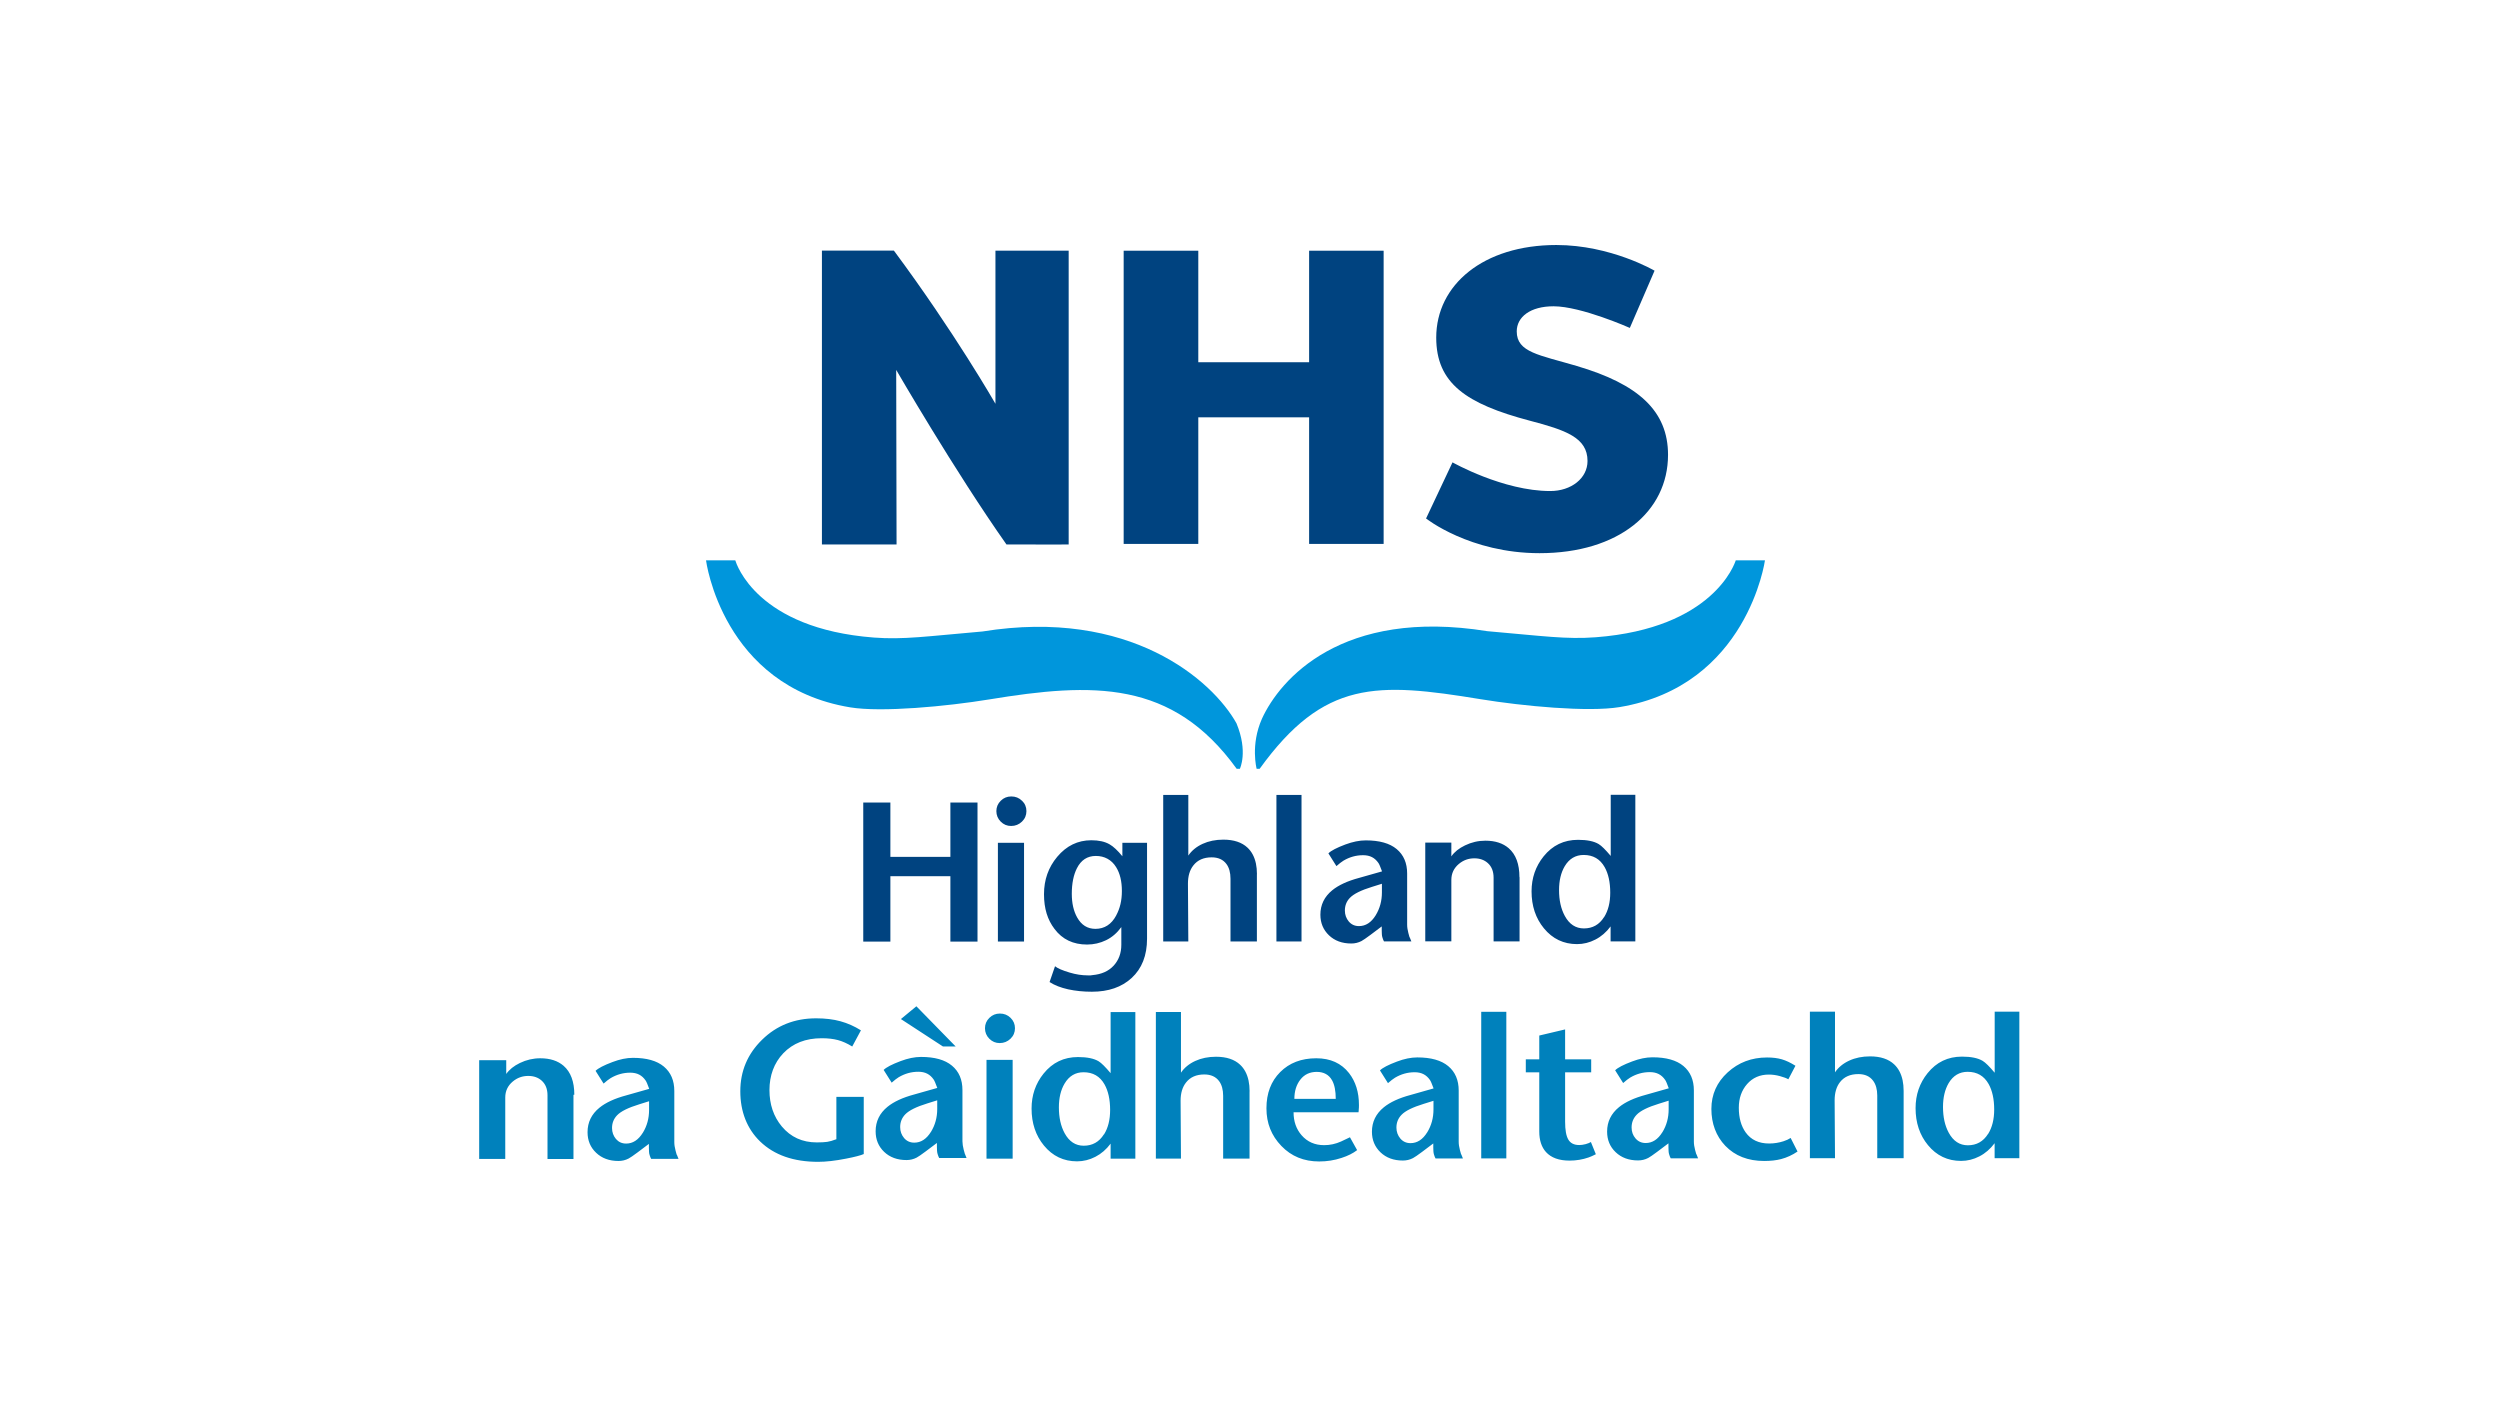 <svg xmlns="http://www.w3.org/2000/svg" xmlns:xlink="http://www.w3.org/1999/xlink" width="1366" zoomAndPan="magnify" viewBox="0 0 1024.5 576" height="768" preserveAspectRatio="xMidYMid meet" version="1.0"><defs><clipPath id="e88c9f3567"><path d="M 196.367 412 L 827.559 412 L 827.559 475.906 L 196.367 475.906 Z M 196.367 412 " clip-rule="nonzero"/></clipPath><clipPath id="f09e7abce4"><path d="M 584 100.34 L 684 100.34 L 684 227 L 584 227 Z M 584 100.34 " clip-rule="nonzero"/></clipPath></defs><path fill="#004380" d="M 657.34 375.824 C 655.406 378.914 652.648 380.469 649.086 380.469 C 645.723 380.469 643.113 378.762 641.258 375.348 C 639.676 372.434 638.898 368.918 638.898 364.75 C 638.898 360.883 639.676 357.621 641.207 355.008 C 643.039 351.918 645.648 350.363 648.984 350.363 C 652.848 350.363 655.707 352.02 657.59 355.359 C 659.098 358.047 659.875 361.535 659.875 365.832 C 659.875 369.824 659.047 373.164 657.363 375.852 M 670.211 325.703 L 660.074 325.703 L 660.074 350.766 C 657.941 348.227 656.312 346.598 655.133 345.895 C 653.199 344.738 650.391 344.16 646.676 344.16 C 640.906 344.16 636.215 346.422 632.574 350.941 C 629.289 355.031 627.633 359.805 627.633 365.277 C 627.633 371.254 629.312 376.301 632.699 380.422 C 636.238 384.738 640.781 386.898 646.273 386.898 C 648.883 386.898 651.395 386.27 653.777 385.039 C 656.188 383.809 658.27 382.004 660.023 379.641 L 660.023 385.793 L 670.16 385.793 L 670.16 325.727 Z M 622.664 359.453 C 622.664 354.105 621.207 350.16 618.273 347.602 C 615.891 345.543 612.703 344.512 608.715 344.512 C 605.777 344.512 602.992 345.164 600.359 346.445 C 597.875 347.625 596.016 349.133 594.762 350.941 L 594.762 345.289 L 584.074 345.289 L 584.074 385.77 L 594.762 385.77 L 594.762 360.582 C 594.762 357.945 595.793 355.762 597.824 354.055 C 599.68 352.496 601.789 351.742 604.195 351.742 C 606.43 351.742 608.262 352.395 609.691 353.676 C 611.273 355.082 612.074 357.094 612.074 359.68 L 612.074 385.793 L 622.715 385.793 L 622.715 359.477 Z M 563.773 375.07 C 561.945 378.035 559.66 379.516 556.898 379.516 C 555.195 379.516 553.812 378.891 552.734 377.633 C 551.68 376.379 551.129 374.871 551.129 373.137 C 551.129 371.078 551.832 369.32 553.211 367.914 C 554.766 366.309 557.777 364.801 562.293 363.422 L 566.309 362.164 L 566.309 365.707 C 566.309 369.195 565.457 372.309 563.75 375.098 M 577.625 384.086 C 577.477 383.609 577.301 383.031 577.148 382.355 C 576.824 381.125 576.648 379.992 576.648 378.938 C 576.648 377.883 576.648 376.805 576.648 375.676 L 576.648 357.973 C 576.648 353.676 575.215 350.336 572.355 347.953 C 569.496 345.566 565.281 344.387 559.684 344.387 C 557.102 344.387 554.316 344.965 551.328 346.07 C 547.793 347.398 545.457 348.605 544.379 349.711 L 547.668 354.934 C 548.797 353.93 549.75 353.199 550.551 352.699 C 553.062 351.215 555.719 350.461 558.582 350.461 C 561.441 350.461 563.398 351.516 564.879 353.652 C 565.207 354.105 565.684 355.258 566.359 357.094 L 556.977 359.754 C 552.184 361.035 548.52 362.742 545.961 364.828 C 542.723 367.465 541.094 370.805 541.094 374.848 C 541.094 378.234 542.273 381.047 544.605 383.281 C 546.938 385.52 550 386.648 553.762 386.648 C 555.242 386.648 556.625 386.32 557.93 385.645 C 558.605 385.293 559.836 384.438 561.594 383.133 L 566.234 379.641 L 566.234 381.273 C 566.234 381.801 566.234 382.305 566.285 382.832 C 566.309 383.359 566.383 383.809 566.535 384.238 C 566.66 384.664 566.762 384.941 566.836 385.117 C 566.938 385.344 567.035 385.566 567.164 385.793 L 578.379 385.793 C 578.078 385.141 577.852 384.59 577.699 384.113 M 533.363 325.754 L 523.078 325.754 L 523.078 385.82 L 533.363 385.82 Z M 515.098 358.246 C 515.098 356.641 514.949 355.16 514.672 353.852 C 514.094 351.141 512.941 348.98 511.234 347.375 C 508.926 345.191 505.613 344.086 501.324 344.086 C 498.16 344.086 495.328 344.664 492.816 345.816 C 490.309 346.973 488.352 348.578 486.973 350.613 L 486.973 325.754 L 476.684 325.754 L 476.684 385.82 L 486.973 385.82 L 486.82 362.113 C 486.82 359.027 487.547 356.516 489.055 354.633 C 490.762 352.445 493.27 351.34 496.531 351.34 C 499.215 351.34 501.223 352.246 502.578 354.055 C 503.707 355.559 504.258 357.594 504.258 360.105 L 504.258 385.82 L 515.074 385.82 L 515.074 358.246 Z M 457.414 375.172 C 455.457 378.812 452.621 380.645 448.906 380.645 C 445.645 380.645 443.16 379.09 441.406 375.949 C 439.949 373.34 439.223 370.125 439.223 366.281 C 439.223 362.062 439.926 358.574 441.305 355.836 C 443.012 352.445 445.598 350.766 449.082 350.766 C 452.57 350.766 455.508 352.297 457.387 355.359 C 458.969 357.895 459.746 361.16 459.746 365.129 C 459.746 369.094 458.969 372.258 457.387 375.199 M 470.137 345.367 L 459.949 345.367 L 459.949 350.891 C 457.992 348.504 456.234 346.871 454.73 346.02 C 452.797 344.887 450.289 344.336 447.227 344.336 C 441.68 344.336 437.039 346.598 433.25 351.117 C 429.637 355.434 427.832 360.531 427.832 366.434 C 427.832 372.336 429.262 376.906 432.148 380.695 C 435.332 384.941 439.773 387.074 445.469 387.074 C 448.23 387.074 450.84 386.473 453.273 385.293 C 455.707 384.113 457.789 382.305 459.52 379.918 L 459.52 387.199 C 459.52 390.59 458.469 393.43 456.387 395.715 C 454.277 398 451.391 399.277 447.68 399.605 C 447.555 399.605 447.301 399.629 446.949 399.707 L 445.746 399.707 C 443.363 399.707 440.902 399.328 438.395 398.574 C 435.41 397.695 433.375 396.816 432.348 395.965 L 430.113 402.441 C 432.172 403.773 434.73 404.754 437.742 405.43 C 440.777 406.086 444.016 406.41 447.453 406.41 C 454.254 406.41 459.672 404.527 463.738 400.785 C 467.953 396.918 470.059 391.543 470.059 384.664 L 470.059 345.367 Z M 419.652 345.367 L 408.938 345.367 L 408.938 385.844 L 419.652 385.844 Z M 418.797 328.141 C 417.594 326.957 416.141 326.383 414.434 326.383 C 412.727 326.383 411.32 326.957 410.117 328.141 C 408.914 329.32 408.309 330.75 408.309 332.406 C 408.309 334.066 408.914 335.523 410.094 336.703 C 411.297 337.906 412.703 338.484 414.355 338.484 C 416.09 338.484 417.57 337.883 418.797 336.703 C 420.027 335.523 420.629 334.066 420.629 332.406 C 420.629 330.75 420.027 329.293 418.824 328.141 M 400.582 328.891 L 389.469 328.891 L 389.469 351.141 L 364.879 351.141 L 364.879 328.891 L 353.762 328.891 L 353.762 385.871 L 364.879 385.871 L 364.879 359.074 L 389.469 359.074 L 389.469 385.871 L 400.582 385.871 Z M 400.582 328.891 " fill-opacity="1" fill-rule="nonzero"/><g clip-path="url(#e88c9f3567)"><path fill="#0081bc" d="M 814.688 464.695 C 812.754 467.781 809.992 469.34 806.43 469.34 C 803.07 469.34 800.461 467.633 798.602 464.215 C 797.023 461.305 796.242 457.789 796.242 453.621 C 796.242 449.754 797.023 446.488 798.551 443.875 C 800.383 440.789 802.992 439.23 806.332 439.23 C 810.195 439.23 813.055 440.887 814.938 444.227 C 816.441 446.914 817.219 450.406 817.219 454.699 C 817.219 458.691 816.391 462.059 814.711 464.719 M 827.559 414.57 L 817.422 414.57 L 817.422 439.609 C 815.289 437.07 813.656 435.438 812.477 434.734 C 810.547 433.582 807.734 433.004 804.023 433.004 C 798.25 433.004 793.559 435.262 789.922 439.785 C 786.633 443.875 785.004 448.648 785.004 454.121 C 785.004 460.098 786.684 465.145 790.07 469.266 C 793.609 473.582 798.152 475.742 803.645 475.742 C 806.254 475.742 808.766 475.113 811.148 473.883 C 813.559 472.652 815.641 470.844 817.395 468.484 L 817.395 474.637 L 827.531 474.637 L 827.531 414.57 Z M 780.109 447.066 C 780.109 445.457 779.961 443.977 779.684 442.672 C 779.105 439.961 777.953 437.801 776.246 436.191 C 773.938 434.008 770.625 432.902 766.336 432.902 C 763.176 432.902 760.34 433.48 757.828 434.637 C 755.32 435.789 753.363 437.398 751.984 439.434 L 751.984 414.57 L 741.695 414.57 L 741.695 474.637 L 751.984 474.637 L 751.832 450.934 C 751.832 447.844 752.559 445.332 754.039 443.449 C 755.746 441.266 758.258 440.16 761.543 440.16 C 764.227 440.16 766.234 441.062 767.59 442.871 C 768.719 444.379 769.297 446.414 769.297 448.922 L 769.297 474.637 L 780.109 474.637 Z M 733.816 466.324 C 733.066 466.828 732.086 467.305 730.883 467.684 C 729.023 468.285 727.043 468.609 724.984 468.609 C 720.77 468.609 717.559 467.105 715.375 464.066 C 713.52 461.48 712.566 458.113 712.566 453.945 C 712.566 450.078 713.695 446.84 715.953 444.254 C 718.211 441.668 721.195 440.359 724.887 440.359 C 726.34 440.359 727.848 440.562 729.402 440.988 C 730.957 441.414 732.109 441.844 732.863 442.293 L 735.773 436.746 C 733.766 435.488 731.91 434.609 730.203 434.109 C 728.473 433.605 726.465 433.355 724.133 433.355 C 717.809 433.355 712.441 435.391 708 439.457 C 703.559 443.523 701.324 448.523 701.324 454.449 C 701.324 460.375 703.23 465.574 707.02 469.539 C 711.008 473.684 716.328 475.766 722.953 475.766 C 725.586 475.766 727.922 475.516 729.902 474.988 C 732.211 474.387 734.469 473.355 736.629 471.898 L 733.816 466.352 Z M 681.25 463.965 C 679.422 466.93 677.137 468.41 674.402 468.41 C 672.695 468.41 671.316 467.781 670.238 466.527 C 669.156 465.27 668.629 463.766 668.629 462.031 C 668.629 459.973 669.332 458.238 670.715 456.809 C 672.242 455.203 675.281 453.695 679.797 452.312 L 683.812 451.059 L 683.812 454.598 C 683.812 458.09 682.957 461.203 681.25 463.992 M 695.129 472.98 C 694.977 472.504 694.801 471.926 694.648 471.246 C 694.324 470.016 694.148 468.887 694.148 467.832 C 694.148 466.777 694.148 465.699 694.148 464.566 L 694.148 446.863 C 694.148 442.57 692.719 439.23 689.859 436.844 C 686.996 434.461 682.781 433.281 677.188 433.281 C 674.602 433.281 671.816 433.855 668.832 434.988 C 665.293 436.316 662.961 437.523 661.883 438.602 L 665.168 443.824 C 666.297 442.82 667.25 442.094 668.055 441.59 C 670.562 440.109 673.223 439.355 676.082 439.355 C 678.941 439.355 680.898 440.41 682.379 442.547 C 682.707 442.996 683.207 444.152 683.859 445.984 L 674.477 448.648 C 669.684 449.93 666.02 451.637 663.461 453.719 C 660.227 456.355 658.594 459.695 658.594 463.738 C 658.594 467.129 659.75 469.941 662.105 472.176 C 664.441 474.41 667.5 475.543 671.266 475.543 C 672.746 475.543 674.125 475.215 675.43 474.535 C 676.109 474.184 677.336 473.332 679.094 472.027 L 683.734 468.535 L 683.734 470.168 C 683.734 470.695 683.734 471.199 683.785 471.727 C 683.812 472.254 683.887 472.703 684.035 473.129 C 684.16 473.559 684.262 473.832 684.336 474.008 C 684.438 474.234 684.539 474.461 684.664 474.688 L 695.879 474.688 C 695.578 474.035 695.352 473.484 695.203 473.004 M 651.969 467.984 C 651.492 468.309 650.766 468.586 649.812 468.863 C 648.859 469.113 647.98 469.238 647.18 469.238 C 645.047 469.238 643.566 468.484 642.688 466.98 C 641.809 465.473 641.383 463.062 641.383 459.695 L 641.383 439.434 L 652.07 439.434 L 652.07 434.109 L 641.383 434.109 L 641.383 421.855 L 630.793 424.363 L 630.793 434.109 L 625.273 434.109 L 625.273 439.434 L 630.793 439.434 L 630.793 463.715 C 630.793 467.281 631.723 470.094 633.555 472.125 C 635.688 474.461 638.898 475.617 643.215 475.617 C 645.922 475.617 648.531 475.191 651.043 474.312 C 651.871 474.012 652.875 473.582 653.977 473.004 L 651.945 467.984 Z M 617.293 414.648 L 607.008 414.648 L 607.008 474.711 L 617.293 474.711 Z M 584.875 464.016 C 583.047 466.98 580.762 468.461 578.027 468.461 C 576.32 468.461 574.941 467.832 573.863 466.578 C 572.809 465.32 572.254 463.816 572.254 462.082 C 572.254 460.023 572.957 458.289 574.34 456.859 C 575.867 455.25 578.906 453.746 583.422 452.363 L 587.438 451.109 L 587.438 454.648 C 587.438 458.141 586.582 461.254 584.875 464.039 M 598.754 473.031 C 598.602 472.555 598.426 471.977 598.273 471.297 C 597.949 470.066 597.773 468.938 597.773 467.883 C 597.773 466.828 597.773 465.75 597.773 464.617 L 597.773 446.914 C 597.773 442.621 596.344 439.281 593.484 436.895 C 590.621 434.512 586.406 433.328 580.812 433.328 C 578.227 433.328 575.441 433.906 572.457 435.039 C 568.918 436.367 566.586 437.574 565.508 438.652 L 568.793 443.875 C 569.922 442.871 570.875 442.145 571.68 441.641 C 574.188 440.16 576.848 439.406 579.707 439.406 C 582.566 439.406 584.523 440.461 586.004 442.598 C 586.332 443.047 586.809 444.203 587.484 446.035 L 578.102 448.699 C 573.309 449.977 569.645 451.688 567.086 453.77 C 563.852 456.406 562.219 459.746 562.219 463.789 C 562.219 467.18 563.398 469.992 565.73 472.227 C 568.066 474.461 571.125 475.59 574.891 475.59 C 576.371 475.59 577.75 475.266 579.055 474.586 C 579.734 474.234 580.961 473.383 582.719 472.078 L 587.359 468.586 L 587.359 470.219 C 587.359 470.746 587.359 471.246 587.41 471.773 C 587.438 472.301 587.512 472.754 587.66 473.18 C 587.785 473.609 587.887 473.883 587.961 474.059 C 588.062 474.285 588.164 474.512 588.289 474.738 L 599.504 474.738 C 599.203 474.086 599.004 473.531 598.828 473.055 M 530.43 450.328 C 530.43 447.164 531.258 444.504 532.887 442.422 C 534.52 440.312 536.777 439.258 539.613 439.258 C 542.449 439.258 544.605 440.41 545.887 442.723 C 546.887 444.504 547.391 447.039 547.391 450.328 Z M 556.801 454.773 C 556.875 454.324 556.898 453.668 556.898 452.84 C 556.898 447.594 555.547 443.25 552.836 439.758 C 549.672 435.715 545.207 433.68 539.41 433.68 C 533.312 433.68 528.395 435.566 524.633 439.332 C 520.867 443.098 518.988 448.043 518.988 454.172 C 518.988 460.301 521.02 465.371 525.109 469.617 C 529.176 473.859 534.344 475.969 540.59 475.969 C 543.777 475.969 546.84 475.492 549.773 474.512 C 552.359 473.684 554.492 472.605 556.148 471.324 L 553.211 466.051 C 551.98 466.629 550.777 467.203 549.574 467.781 C 547.34 468.785 545.031 469.289 542.648 469.289 C 538.836 469.289 535.75 467.934 533.391 465.223 C 531.207 462.711 530.102 459.57 530.102 455.805 L 556.723 455.805 C 556.723 455.578 556.75 455.227 556.824 454.801 M 512.086 447.215 C 512.086 445.609 511.938 444.129 511.66 442.82 C 511.082 440.109 509.93 437.949 508.223 436.344 C 505.914 434.16 502.602 433.055 498.312 433.055 C 495.152 433.055 492.316 433.633 489.805 434.785 C 487.297 435.941 485.34 437.547 483.961 439.582 L 483.961 414.723 L 473.672 414.723 L 473.672 474.789 L 483.961 474.789 L 483.809 451.082 C 483.809 447.996 484.539 445.484 486.043 443.602 C 487.75 441.414 490.258 440.312 493.52 440.312 C 496.203 440.312 498.211 441.215 499.566 443.023 C 500.695 444.531 501.246 446.562 501.246 449.074 L 501.246 474.789 L 512.062 474.789 L 512.062 447.215 Z M 452.371 464.871 C 450.438 467.957 447.68 469.516 444.117 469.516 C 440.754 469.516 438.145 467.809 436.285 464.391 C 434.707 461.48 433.93 457.965 433.93 453.797 C 433.93 449.93 434.707 446.664 436.262 444.051 C 438.094 440.965 440.68 439.406 444.039 439.406 C 447.902 439.406 450.766 441.062 452.645 444.402 C 454.152 447.09 454.93 450.582 454.93 454.875 C 454.93 458.867 454.102 462.234 452.422 464.895 M 465.266 414.746 L 455.129 414.746 L 455.129 439.785 C 452.996 437.246 451.367 435.613 450.211 434.91 C 448.281 433.758 445.469 433.18 441.758 433.18 C 435.984 433.18 431.293 435.438 427.656 439.961 C 424.367 444.051 422.738 448.824 422.738 454.297 C 422.738 460.273 424.418 465.32 427.805 469.441 C 431.344 473.758 435.887 475.918 441.379 475.918 C 443.988 475.918 446.5 475.289 448.883 474.059 C 451.293 472.828 453.375 471.023 455.129 468.66 L 455.129 474.812 L 465.266 474.812 Z M 414.984 434.336 L 404.27 434.336 L 404.27 474.812 L 414.984 474.812 Z M 414.133 417.109 C 412.926 415.93 411.473 415.352 409.766 415.352 C 408.059 415.352 406.656 415.93 405.449 417.109 C 404.246 418.289 403.645 419.719 403.645 421.375 C 403.645 423.035 404.246 424.492 405.426 425.672 C 406.629 426.875 408.035 427.453 409.664 427.453 C 411.398 427.453 412.875 426.852 414.105 425.672 C 415.336 424.492 415.938 423.035 415.938 421.375 C 415.938 419.719 415.336 418.289 414.133 417.109 M 375.516 412.387 L 369.191 417.609 L 386.406 428.836 L 391.625 428.836 L 375.543 412.387 Z M 381.512 463.816 C 379.68 466.777 377.398 468.258 374.664 468.258 C 372.957 468.258 371.578 467.633 370.496 466.375 C 369.445 465.121 368.891 463.613 368.891 461.883 C 368.891 459.82 369.594 458.09 370.977 456.656 C 372.531 455.051 375.543 453.543 380.059 452.164 L 384.074 450.906 L 384.074 454.449 C 384.074 457.938 383.219 461.051 381.512 463.84 M 395.387 472.828 C 395.238 472.352 395.062 471.773 394.91 471.098 C 394.586 469.867 394.434 468.738 394.41 467.684 C 394.41 466.629 394.41 465.547 394.41 464.418 L 394.41 446.715 C 394.41 442.422 392.98 439.082 390.094 436.695 C 387.234 434.309 383.02 433.129 377.422 433.129 C 374.84 433.129 372.055 433.707 369.066 434.836 C 365.531 436.168 363.195 437.371 362.117 438.453 L 365.406 443.676 C 366.535 442.672 367.488 441.941 368.289 441.441 C 370.801 439.961 373.457 439.207 376.32 439.207 C 379.18 439.207 381.137 440.262 382.617 442.395 C 382.941 442.848 383.422 444.004 384.098 445.836 L 374.715 448.496 C 369.922 449.777 366.258 451.484 363.699 453.57 C 360.461 456.207 358.832 459.547 358.832 463.59 C 358.832 466.98 359.984 469.793 362.316 472.027 C 364.652 474.262 367.715 475.391 371.477 475.391 C 372.957 475.391 374.336 475.066 375.641 474.387 C 376.32 474.035 377.547 473.18 379.305 471.875 L 383.945 468.387 L 383.945 470.016 C 383.945 470.543 383.945 471.047 383.996 471.574 C 384.023 472.102 384.121 472.555 384.246 472.98 C 384.375 473.406 384.473 473.684 384.551 473.859 C 384.648 474.086 384.75 474.312 384.875 474.539 L 396.09 474.539 C 395.789 473.883 395.562 473.332 395.414 472.855 M 353.965 449.5 L 342.746 449.5 L 342.746 466.852 C 341.242 467.43 339.988 467.781 338.984 467.934 C 337.98 468.082 336.551 468.16 334.691 468.16 C 328.797 468.16 324.031 465.973 320.391 461.629 C 317.004 457.562 315.324 452.59 315.324 446.688 C 315.324 440.789 317.203 435.613 320.969 431.648 C 324.906 427.527 330.152 425.469 336.727 425.469 C 339.258 425.469 341.492 425.723 343.375 426.223 C 345.258 426.727 347.215 427.605 349.246 428.859 L 352.809 422.23 C 350.125 420.547 347.34 419.316 344.43 418.516 C 341.52 417.711 338.18 417.309 334.441 417.309 C 325.66 417.309 318.285 420.223 312.312 426.074 C 306.34 431.898 303.379 438.953 303.379 447.215 C 303.379 455.477 306.09 462.559 311.535 467.809 C 317.305 473.355 325.207 476.117 335.27 476.117 C 338.457 476.117 342.27 475.691 346.711 474.812 C 350.324 474.109 352.734 473.484 353.965 472.93 Z M 263.434 464.191 C 261.602 467.156 259.32 468.637 256.586 468.637 C 254.879 468.637 253.5 468.008 252.418 466.754 C 251.367 465.496 250.812 463.992 250.812 462.258 C 250.812 460.199 251.516 458.465 252.895 457.035 C 254.426 455.426 257.461 453.922 261.98 452.539 L 265.992 451.285 L 265.992 454.824 C 265.992 458.316 265.141 461.43 263.434 464.215 M 277.309 473.207 C 277.16 472.73 276.984 472.152 276.832 471.473 C 276.508 470.242 276.332 469.113 276.332 468.059 C 276.332 467.004 276.332 465.926 276.332 464.793 L 276.332 447.09 C 276.332 442.797 274.902 439.457 272.039 437.07 C 269.18 434.688 264.965 433.504 259.371 433.504 C 256.785 433.504 254 434.082 251.016 435.215 C 247.477 436.543 245.145 437.75 244.062 438.828 L 247.352 444.051 C 248.48 443.047 249.434 442.32 250.238 441.816 C 252.746 440.336 255.406 439.582 258.266 439.582 C 261.125 439.582 263.082 440.637 264.562 442.773 C 264.891 443.223 265.391 444.379 266.043 446.211 L 256.66 448.875 C 251.867 450.156 248.203 451.863 245.645 453.945 C 242.406 456.582 240.777 459.922 240.777 463.965 C 240.777 467.355 241.93 470.168 244.289 472.402 C 246.625 474.637 249.684 475.77 253.449 475.77 C 254.93 475.77 256.309 475.441 257.613 474.762 C 258.289 474.41 259.52 473.559 261.277 472.254 L 265.918 468.762 L 265.918 470.395 C 265.918 470.922 265.918 471.422 265.969 471.949 C 265.992 472.477 266.07 472.93 266.219 473.355 C 266.344 473.785 266.445 474.059 266.52 474.234 C 266.621 474.461 266.723 474.688 266.848 474.914 L 278.062 474.914 C 277.762 474.262 277.562 473.707 277.387 473.23 M 235.355 448.621 C 235.355 443.273 233.902 439.332 230.965 436.77 C 228.582 434.711 225.395 433.68 221.406 433.68 C 218.473 433.68 215.688 434.336 213.051 435.613 C 210.566 436.82 208.711 438.301 207.457 440.109 L 207.457 434.461 L 196.367 434.461 L 196.367 474.938 L 207.055 474.938 L 207.055 449.754 C 207.055 447.117 208.082 444.93 210.117 443.223 C 211.973 441.668 214.082 440.914 216.488 440.914 C 218.723 440.914 220.555 441.566 221.984 442.848 C 223.566 444.277 224.367 446.262 224.367 448.848 L 224.367 474.965 L 235.008 474.965 L 235.008 448.648 Z M 235.355 448.621 " fill-opacity="1" fill-rule="nonzero"/></g><g clip-path="url(#f09e7abce4)"><path fill="#004380" d="M 646.176 149.977 C 630.719 145.43 621.559 144.402 621.559 135.812 C 621.559 129.91 627.078 125.516 636.641 125.516 C 647.98 125.516 667.902 134.383 667.902 134.383 L 678.039 110.93 C 678.039 110.93 660.125 100.406 637.793 100.406 C 607.836 100.406 588.566 116.754 588.566 138.348 C 588.566 157.059 600.785 165.496 626.902 172.398 C 641.609 176.266 650.566 179.305 650.566 188.922 C 650.566 196.004 643.891 201.227 635.285 201.227 C 615.988 201.227 595.238 189.477 595.238 189.477 L 584.398 212.477 C 584.398 212.477 602.316 226.691 630.895 226.691 C 663.336 226.691 683.559 209.664 683.559 186.387 C 683.559 168.355 671.34 157.383 646.148 149.977 Z M 646.176 149.977 " fill-opacity="1" fill-rule="nonzero"/></g><path fill="#004380" d="M 366.309 102.691 C 351.73 102.691 336.824 102.691 336.824 102.691 L 336.824 223.125 L 367.41 223.125 L 367.262 151.582 C 367.262 151.582 391.172 192.914 412.449 223.125 C 433.102 223.176 437.941 223.125 437.941 223.125 L 437.941 102.715 L 407.934 102.715 L 407.934 165.469 C 407.934 165.469 391.172 136.164 366.309 102.691 Z M 366.309 102.691 " fill-opacity="1" fill-rule="nonzero"/><path fill="#004380" d="M 536.477 222.898 L 536.477 171.02 L 491.062 171.02 L 491.062 222.898 L 460.477 222.898 L 460.477 102.742 L 491.062 102.742 L 491.062 148.445 L 536.477 148.445 L 536.477 102.742 L 567.012 102.742 L 567.012 222.898 Z M 536.477 222.898 " fill-opacity="1" fill-rule="nonzero"/><path fill="#0096dc" d="M 506.742 296.473 C 496.809 278.621 462.859 249.062 402.613 258.781 C 379.73 260.766 370.223 262.195 358.102 261.27 C 310.129 257.578 301.773 231.086 301.32 229.629 L 289.328 229.629 C 289.328 229.629 295.926 281.18 348.395 289.871 C 361.238 292.004 388.035 289.469 405.352 286.629 C 447.879 279.648 480.422 278.543 506.793 315.055 L 508.098 315.055 C 508.098 315.055 511.535 308.074 506.719 296.449 Z M 506.742 296.473 " fill-opacity="1" fill-rule="nonzero"/><path fill="#0096dc" d="M 711.312 229.629 C 710.859 231.059 701.977 257.453 654.004 261.145 C 641.883 262.07 632.375 260.641 609.492 258.656 C 549.75 249.039 524.48 278.496 517.156 294.516 C 512.363 305.262 514.973 315.055 514.973 315.055 L 516.203 315.055 C 542.574 278.543 564.227 279.551 606.73 286.531 C 624.043 289.367 650.84 291.902 663.688 289.77 C 716.152 281.055 723.277 229.629 723.277 229.629 L 711.285 229.629 Z M 711.312 229.629 " fill-opacity="1" fill-rule="nonzero"/></svg>